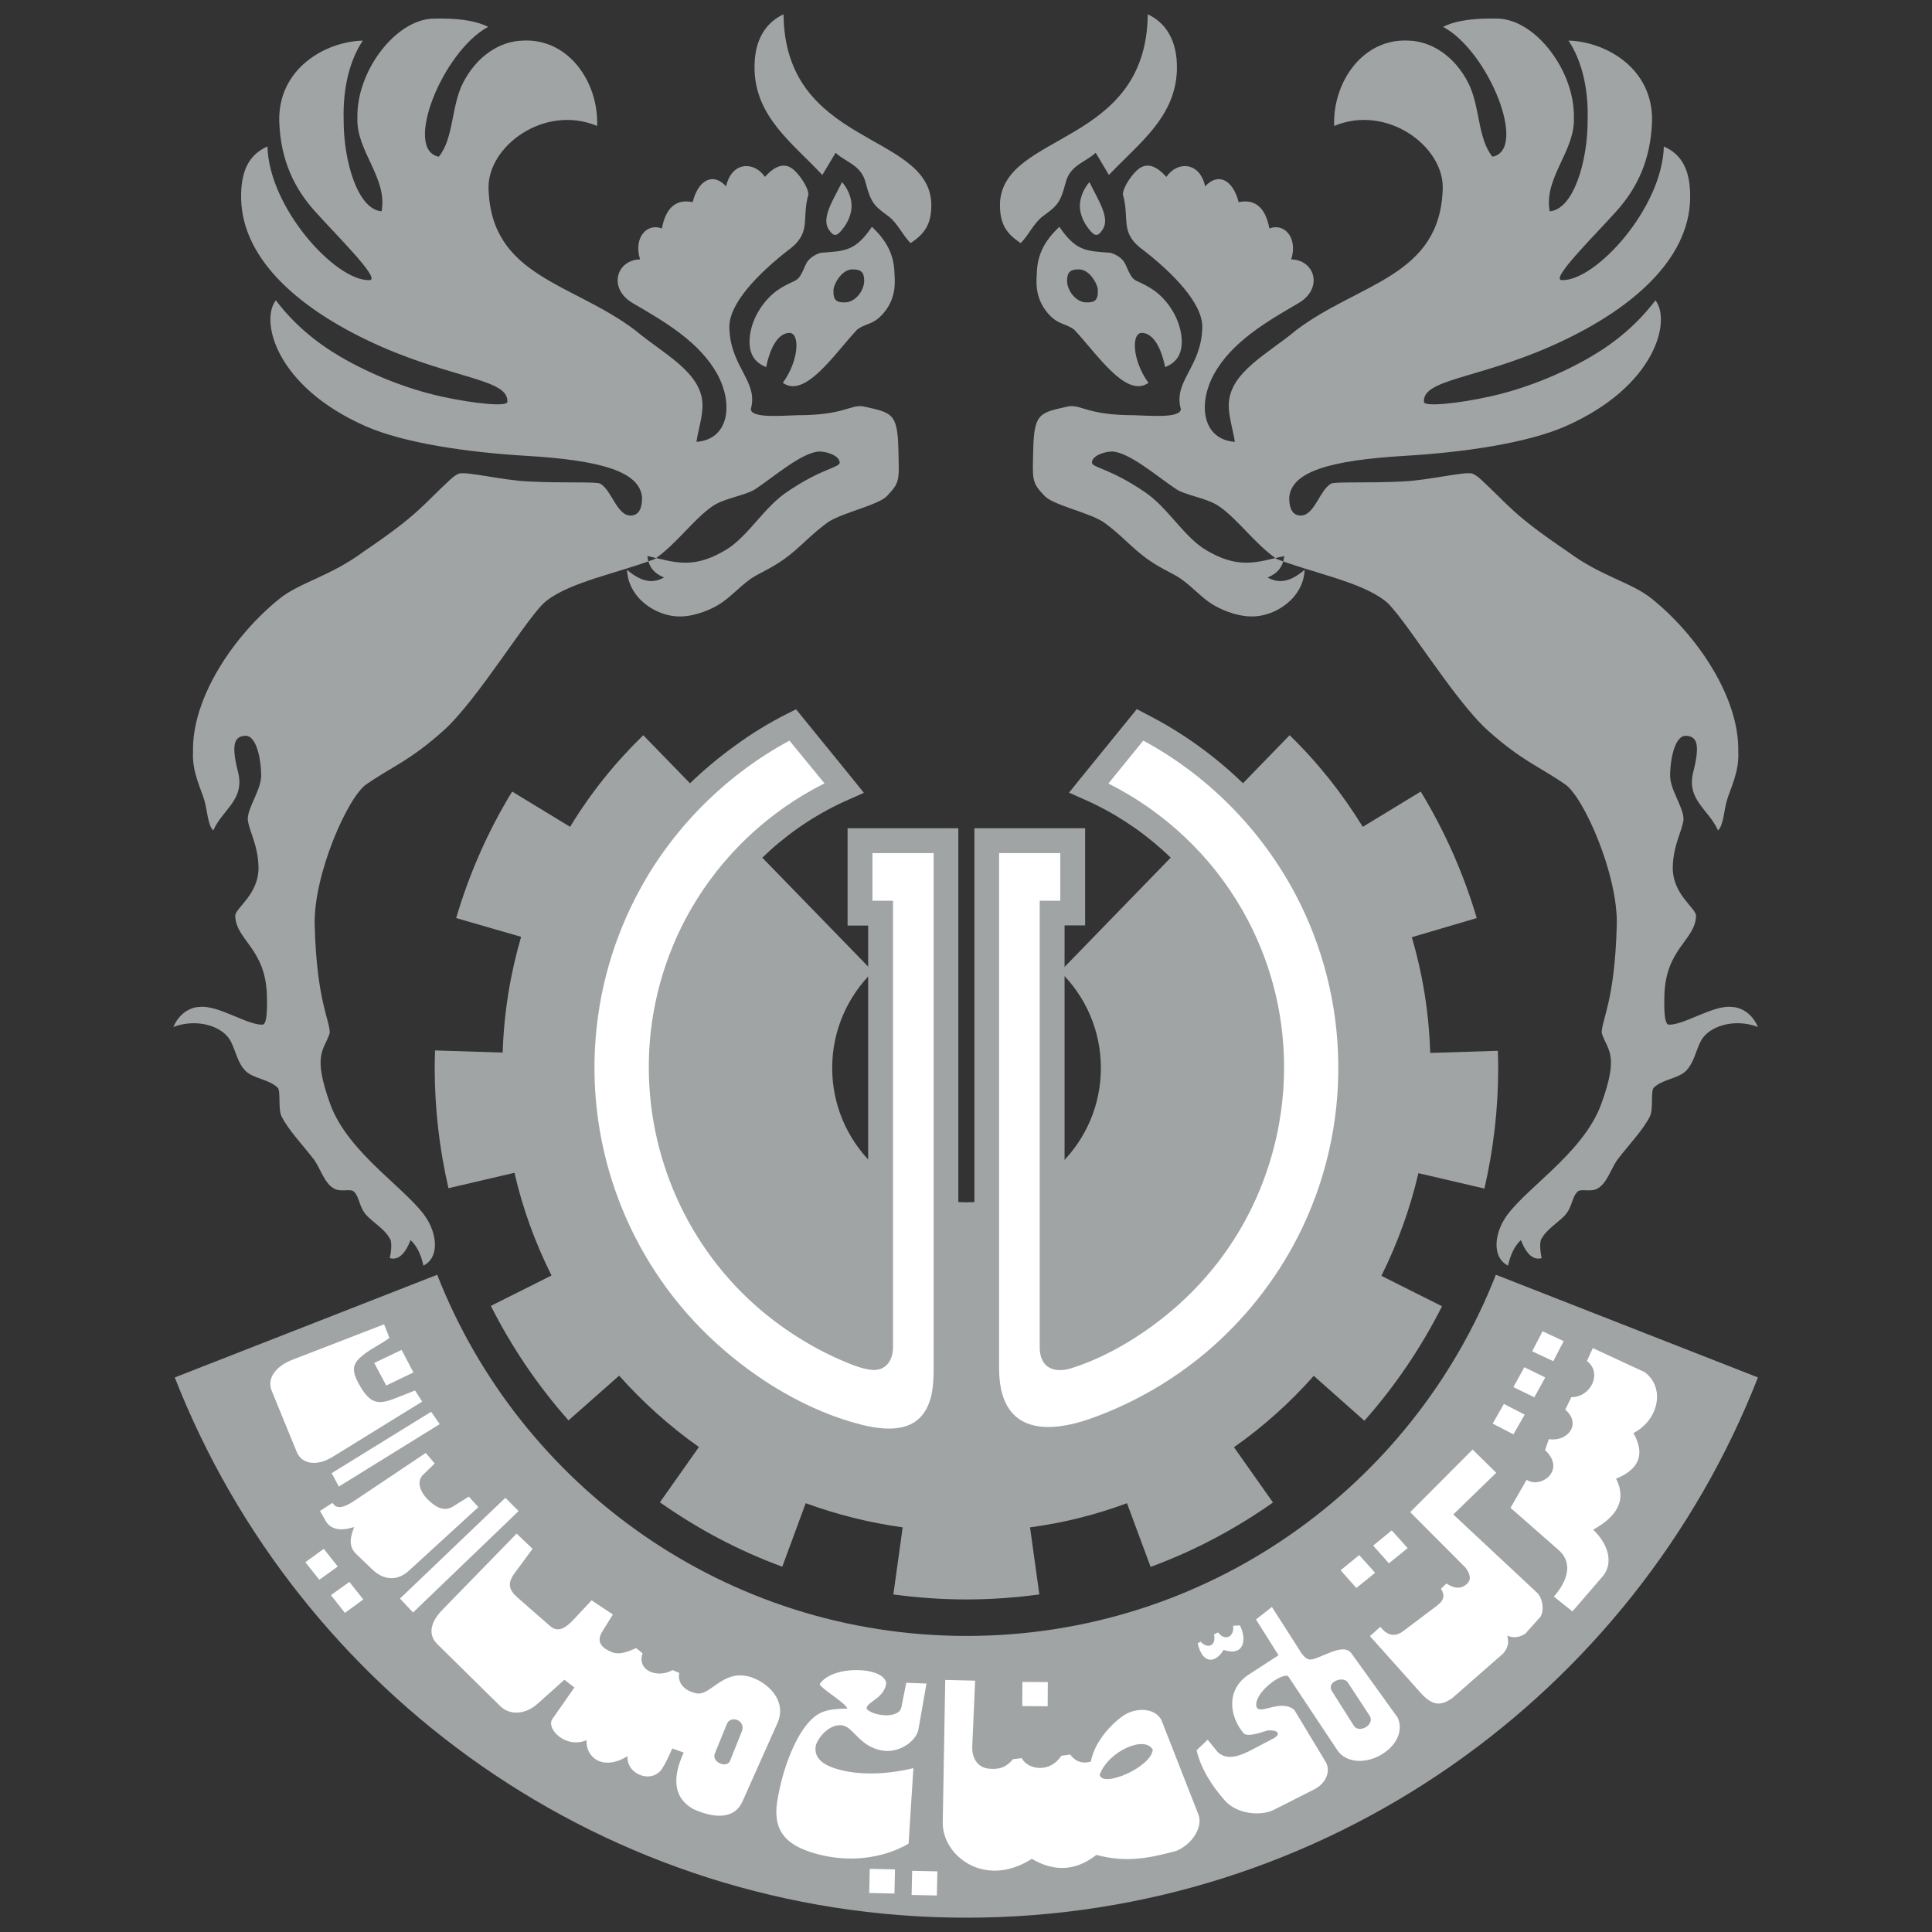 <?xml version="1.0" encoding="UTF-8"?>
<svg xmlns="http://www.w3.org/2000/svg" xmlns:xlink="http://www.w3.org/1999/xlink" version="1.1" id="Layer_1" x="0px" y="0px" viewBox="0 0 1080 1080" style="enable-background:new 0 0 1080 1080;" xml:space="preserve">
<rect x="0" y="0" width="1080" height="1080" fill="#333333" stroke="none"/>
<style type="text/css">
	.st0{fill-rule:evenodd;clip-rule:evenodd;fill:#A1A4A5;}
	.st1{fill-rule:evenodd;clip-rule:evenodd;fill:#FFFFFF;}
</style>
<g>
	<g>
		<path class="st0" d="M627.7,108.7c0.1-4.4,5.7-12.1,9.1-14.5c4.4-3.1,9.4-1.8,15.2,4.7c5.9-8.8,18.6-8.8,21.7,5.3    c7.1-7.9,15.5-3.9,18.7,8.8c9.2-1.9,15,3,17.2,14.7c8.4-3.2,16,5.2,12.2,17.3c13.3,0.3,18.1,16.3,4,24.5    c-17.2,10-37.4,21.6-47.3,39.9c-9,16.7-6.3,36.3,11.8,37.6c-1.1-7-3.6-14.6-3.4-21c0.5-18.1,22.4-28.5,37.5-41.3    c35.1-26.7,80.8-29.8,82.1-79.4c0.6-23.5-31.2-47.2-60.7-34.9c-0.9-24.2,15.8-49.1,41.6-47.7c13,0.3,25.8,8.9,33.3,23.5    c6.7,12.9,5.2,31.2,13.6,41.4c20-3.8-2.1-58.9-27.6-72.6c8.6-4.2,19.4-4.8,30.7-4.6c21.3,0.6,43,29.7,42.4,55.3    c0.9,18.6-17,33.7-13.5,52.4c13.2-0.9,21.3-27.8,21.2-51.1c0.5-18.1-3.5-33.5-10.7-44.3c20.6,0.5,47.5,15.4,46.7,45.3    c-0.8,21.8-8.5,37.2-19.6,49.7c-11.7,13.2-37.9,38.8-30.8,38.9c18.9,0.6,56.1-40.3,57-74.7c9.9,4.3,15.1,13.1,14.7,29.5    c-0.9,33.6-32.2,62.1-78.4,82.4c-41.3,18.1-71.4,18.3-70.4,30.9c0,2.7,18.2,1.1,37.1-3.1c19.3-4.3,39.3-12.3,56.4-22.3    c13.5-7.9,25.8-18.1,35.9-31.4c8.9,11.3,0.2,48.2-50.3,70.4c-21.6,9.5-57.5,14.6-89.5,16.5c-42.4,2.5-63.5,8.9-64.9,23.1    c-0.1,5.1,1.1,10.1,6.2,10.3c7.9,0.2,10.6-14,17.1-17.8c2.2-1.3,20.1-0.2,40.9-1.3c14.7-0.8,33.1-5.5,38.1-4.4    c1.5,0.6,3,1.7,4.5,3c16.6,15.3,17.6,19.5,48.9,40.7c18.9,14,35.5,17,47.1,26.4c25.1,20.2,49,55.2,48.2,85.6    c0.6,11.1-4.4,20.3-6.4,27.2c-1.6,5.5-1.8,13.6-4.9,16.6c-5.4-12-17.9-17.1-13.8-32.9c4-15.7,1.8-19.8-4.3-20    c-5.3-0.1-8.4,10.3-8.7,21.8c-0.2,8.4,7.7,18.2,7.5,25.1c-0.8,6.6-5.6,13.7-6,26.2c-0.4,15.7,13.1,23.1,13,27.6    c-0.4,13.6-17,18.1-17.7,44.5c-0.1,5.4-0.4,16.2,2.5,16.3c8.7,0.2,25-11.2,35.2-9.9c5.6,0.1,11.6,4.1,14.6,11.2    c-12.8-5-27.6-0.7-32,8c-2.8,5.5-3.8,12.1-8.3,16.6c-4.4,4.3-13.1,4.6-17.9,9.3c-1.9,1.8-0.1,12-2.2,16.1    c-4,7.9-12.2,16.3-18.4,24.5c-3.4,5.1-5.8,12.9-10.6,15.6c-3.9,2.6-9.5-0.1-11.5,2c-3.4,3.4-2.7,8.9-7.6,13.8    c-3.9,3.8-9.9,7.7-12.1,11.9c-1.6,1.6-1.3,6.5-0.3,11.4c-4.3,1.2-8.3-1.6-11.6-10.1c-3.8,3.5-5.9,8.5-7.2,14.3    c-8.4-4.2-7.9-16-2.3-25.5c9.5-16.2,44.1-36.5,54.4-64.8s3.4-29.9,0.3-39.7c-0.3-6.9,7.3-17.5,8.4-60.5    c0.7-28.1-18.5-71.4-28.8-78.5c-14.4-10-24.2-13.1-43.1-30c-19.8-17.7-48.6-66.5-58-72.9c-13.5-10.4-40.1-15.4-60.2-23.1    c-12-8.3-21.7-22.2-32.1-29.4c-7-4.9-18.9-6-24.6-10c-10.8-7.3-25.2-19.8-34.9-20.7c-4.6-0.1-11.6,2.3-11.7,6.1    c-0.1,3,10.1,3.1,30.2,17c11.9,8.3,20.3,22.9,31.7,30.8c19.7,12.6,30.4,7.9,45.6,4.5c-0.6,6.2-4,9.9-9.3,12    c5.5,3.1,11.9,3.3,20.7-4.3c-0.6,15.9-16.6,26.5-30.2,26.1c-8.1-0.2-17.3-3.9-22.9-7.8c-6-4.2-8.8-7.9-15.7-13    c-4.1-3-11-5.6-18.4-10.8c-9.6-6.7-15.6-14.5-25.9-21.6c-8.8-5.2-27.5-9.2-32.2-14.1c-7.4-7.8-6.8-8.7-6.4-26.2    c0.5-20.5,3.8-20.4,20-24c7.3-0.8,10.6,5,36.4,5c8.2,0.2,25.9,1.9,26.1-3.4c-4.4-15.6,11.4-23.2,12-45.5    c0.4-13.7-16.8-30.7-32.2-42.8C625.3,130.2,631.8,123,627.7,108.7L627.7,108.7z M642,214c-9.1-12.4-9.7-28.1-3.6-27.9    c5.7,0.1,10.5,7.1,12.9,19.1c6.4-2.5,9.1-7.1,9.3-13.5c0.3-11.9-7.6-24.5-16.9-30.3c-10.3-6.5-9.6-2.1-14.6-13.7    c-1.4-3.3-5.5-5.7-8.5-6.4c-13.3-1-19.1-0.8-28.4-14.5c-7.8,7.3-12.3,15.1-12.6,25.7c-0.1,3.3-1.5,12.3,4.8,20.9    c6.4,8.6,11,6.9,16.1,10.9C613,197.5,629.5,223,642,214L642,214z M641.6,8c-0.7,73.6-80.4,65.7-82.6,105.3    c-0.3,11.7,3.4,17.2,11.6,22.6c4.8-4.9,7.1-11.1,12.6-15.2c7.5-5.5,9.5-7,12.5-18.6c2.5-9.9,11-11.3,16.8-16.7l7.4,12.4    c16.8-17.8,37.3-32.3,38-58.9C658.3,21.5,650.7,12.2,641.6,8L641.6,8z M609,101.8c-2.4,2.7-5.7,8.1-5.3,14.4c0.2,3,1.5,7.6,5.1,12    c2.8,3.5,4.7,4.7,7.6,0.1C620.8,121.7,613.6,111.5,609,101.8L609,101.8z M603.3,150.6c-5.1-0.1-6.7,1.6-6.8,6.1    c-0.1,5.3,4.4,11.7,10,12.3c5.4,0.3,7.3-1,7.2-6.4C614,159.5,609.4,150.7,603.3,150.6z"></path>
		<path class="st0" d="M451.9,108.7c-0.1-4.4-5.7-12.1-9.1-14.5c-4.4-3.1-9.4-1.8-15.2,4.7c-5.9-8.8-18.6-8.8-21.7,5.3    c-7.1-7.9-15.5-3.9-18.7,8.8c-9.2-1.9-15,3-17.2,14.7c-8.4-3.2-16,5.2-12.2,17.3c-13.3,0.3-18.1,16.3-4,24.5    c17.2,10,37.4,21.6,47.3,39.9c9,16.7,6.3,36.3-11.8,37.6c1.1-7,3.6-14.6,3.4-21c-0.5-18.1-22.4-28.5-37.5-41.3    c-35.1-26.7-80.8-29.8-82.1-79.4c-0.6-23.5,31.2-47.2,60.7-34.9c0.9-24.2-15.8-49.1-41.6-47.7c-13,0.3-25.8,8.9-33.3,23.5    c-6.7,12.9-5.2,31.2-13.6,41.4c-20-3.8,2.1-58.9,27.6-72.6c-8.6-4.2-19.4-4.8-30.7-4.6c-21.3,0.6-43,29.7-42.4,55.3    c-0.9,18.6,17,33.7,13.5,52.4c-13.2-0.9-21.3-27.8-21.2-51.1c-0.5-18.1,3.5-33.5,10.7-44.3c-20.6,0.5-47.5,15.4-46.7,45.3    c0.8,21.8,8.5,37.2,19.6,49.7c11.7,13.2,37.9,38.8,30.8,38.9c-18.9,0.6-56.1-40.3-57-74.7c-9.9,4.3-15.1,13.1-14.7,29.5    c0.9,33.6,32.3,62.1,78.4,82.4c41.3,18.1,71.4,18.3,70.4,30.9c0,2.7-18.2,1.1-37.1-3.1c-19.3-4.3-39.3-12.3-56.4-22.3    c-13.5-7.9-25.8-18.1-35.9-31.4c-8.9,11.3-0.2,48.2,50.3,70.4c21.6,9.5,57.5,14.6,89.5,16.5c42.4,2.5,63.5,8.9,64.9,23.1    c0.1,5.1-1.1,10.1-6.2,10.3c-7.9,0.2-10.6-14-17.1-17.8c-2.2-1.3-20.1-0.2-40.9-1.3c-14.7-0.8-33.1-5.5-38.1-4.4    c-1.5,0.6-3,1.7-4.5,3c-16.6,15.3-17.6,19.5-48.9,40.7c-18.9,14-35.5,17-47.1,26.4c-25.1,20.2-49,55.2-48.2,85.6    c-0.6,11.1,4.4,20.3,6.4,27.2c1.6,5.5,1.8,13.6,4.9,16.6c5.4-12,17.9-17.1,13.8-32.9c-4-15.7-1.8-19.8,4.3-20    c5.3-0.1,8.4,10.3,8.7,21.8c0.2,8.4-7.7,18.2-7.5,25.1c0.8,6.6,5.6,13.7,6,26.2c0.4,15.7-13.1,23.1-13,27.6    c0.4,13.6,17,18.1,17.7,44.5c0.1,5.4,0.4,16.2-2.5,16.3c-8.7,0.2-25-11.2-35.2-9.9c-5.6,0.1-11.6,4.1-14.6,11.2    c12.8-5,27.6-0.7,32.1,8c2.8,5.5,3.8,12.1,8.3,16.6c4.4,4.3,13.1,4.6,17.9,9.3c1.9,1.8,0.1,12,2.2,16.1c4,7.9,12.2,16.3,18.4,24.5    c3.4,5.1,5.8,12.9,10.6,15.6c3.9,2.6,9.5-0.1,11.5,2c3.4,3.4,2.6,8.9,7.6,13.8c3.9,3.8,9.9,7.7,12.1,11.9    c1.6,1.6,1.3,6.5,0.3,11.4c4.3,1.2,8.3-1.6,11.6-10.1c3.8,3.5,5.9,8.5,7.2,14.3c8.4-4.2,7.9-16,2.3-25.5    c-9.5-16.2-44.1-36.5-54.4-64.8c-10.2-28.3-3.4-29.9-0.3-39.7c0.3-6.9-7.3-17.5-8.4-60.5c-0.7-28.1,18.5-71.4,28.8-78.5    c14.4-10,24.2-13.1,43.1-30c19.8-17.7,48.6-66.5,58-72.9c13.5-10.4,40.1-15.4,60.2-23.1c12-8.3,21.7-22.2,32.1-29.4    c7-4.9,18.9-6,24.6-10c10.8-7.3,25.2-19.8,34.9-20.7c4.6-0.1,11.6,2.3,11.8,6.1c0.1,3-10.1,3.1-30.2,17    c-11.9,8.3-20.3,22.9-31.7,30.8c-19.7,12.6-30.4,7.9-45.6,4.5c0.6,6.2,4,9.9,9.3,12c-5.5,3.1-11.9,3.3-20.7-4.3    c0.6,15.9,16.6,26.5,30.2,26.1c8.1-0.2,17.3-3.9,22.9-7.8c6-4.2,8.8-7.9,15.7-13c4.1-3,11-5.6,18.4-10.8    c9.6-6.7,15.6-14.5,25.9-21.6c8.8-5.2,27.5-9.2,32.2-14.1c7.4-7.8,6.8-8.7,6.4-26.2c-0.5-20.5-3.8-20.4-20-24    c-7.3-0.8-10.6,5-36.4,5c-8.2,0.2-25.9,1.9-26.1-3.4c4.4-15.6-11.4-23.2-12-45.5c-0.4-13.7,16.8-30.7,32.2-42.8    C454.3,130.2,447.8,123,451.9,108.7L451.9,108.7z M437.6,214c9.1-12.4,9.7-28.1,3.6-27.9c-5.7,0.1-10.5,7.1-12.9,19.1    c-6.4-2.5-9.1-7.1-9.3-13.5c-0.3-11.9,7.6-24.5,16.9-30.3c10.3-6.5,9.6-2.1,14.6-13.7c1.4-3.3,5.5-5.7,8.5-6.4    c13.3-1,19.1-0.8,28.4-14.5c7.8,7.3,12.3,15.1,12.6,25.7c0.1,3.3,1.5,12.3-4.8,20.9c-6.4,8.6-11,6.9-16.1,10.9    C466.7,197.5,450.1,223,437.6,214L437.6,214z M438,8c0.7,73.6,80.4,65.7,82.6,105.3c0.3,11.7-3.4,17.2-11.6,22.6    c-4.8-4.9-7.1-11.1-12.6-15.2c-7.5-5.5-9.5-7-12.5-18.6c-2.5-9.9-11-11.3-16.8-16.7l-7.4,12.4C443,80,422.5,65.5,421.8,39    C421.3,21.5,428.9,12.2,438,8L438,8z M470.7,101.8c2.4,2.7,5.7,8.1,5.3,14.4c-0.2,3-1.5,7.6-5.1,12c-2.8,3.5-4.7,4.7-7.6,0.1    C458.9,121.7,466,111.5,470.7,101.8L470.7,101.8z M476.3,150.6c5.1-0.1,6.7,1.6,6.8,6.1c0.1,5.3-4.4,11.7-10,12.3    c-5.4,0.3-7.3-1-7.2-6.4C465.7,159.5,470.2,150.7,476.3,150.6z"></path>
	</g>
	<path class="st0" d="M640.4,399L640.4,399L640.4,399c10.1,5.1,19.8,11,29,17.6c9.2,6.6,17.8,13.8,25.8,21.6   C736.4,478.5,762,534.7,762,597h0v0.1h0c0,24.4-3.9,47.8-11.2,69.7c-3.5,10.7-7.9,21.1-12.9,31c-26,51-71.2,90.5-126,109.3h0   l-2,0.7l-0.1,0c-29.2,9.5-45.6,3.7-54.8-6.8c-9.1-10.3-10.3-24.8-10.3-33.5h0V510.4h0V470V463h6.9h36.6h11.5h6.9v6.9v40.5v6.9h-6.9   h-4.6v234.1l2.6-1.1l0.2-0.1l0.9-0.3h0.1l0.1,0l0,0c8.5-3.3,16.7-7.3,24.6-12c7.8-4.6,15.2-9.9,22.2-15.8   c35.6-30,58.2-75,58.2-125.2v-0.1h0c0-22.3-4.5-43.7-12.6-63.1c-2.7-6.4-5.7-12.5-9-18.3c-17.4-30.3-44.3-54.5-76.5-68.6l-8.3-3.7   l5.7-7.1l28.7-35.3l3.5-4.3L640.4,399z"></path>
	<path class="st0" d="M440,399L440,399l5-2.5l3.5,4.3l28.7,35.3l5.7,7.1l-8.3,3.7c-32.3,14.1-59.1,38.3-76.5,68.6   c-3.3,5.8-6.4,11.9-9,18.3c-8.1,19.4-12.6,40.8-12.7,63.1h0v0.1c0,50.2,22.6,95.2,58.2,125.2c6.9,5.8,14.3,11.1,22.2,15.8   c7.9,4.7,16.1,8.7,24.6,12l0,0l0.1,0h0.1l0.9,0.3l0.2,0.1l2.6,1.1V517.4h-4.6h-6.9v-6.9V470V463h6.9h11.5h36.6h6.9v6.9v40.5h0   v256.9h0c0,8.7-1.3,23.2-10.3,33.5c-9.2,10.5-25.6,16.3-54.8,6.8l-0.1,0l-2-0.7h0c-54.8-18.7-100-58.3-126-109.3   c-5.1-9.9-9.4-20.3-12.9-31c-7.2-21.9-11.2-45.3-11.2-69.7h0V597h0c0-62.2,25.6-118.5,66.9-158.7c8-7.8,16.6-15,25.8-21.6   C420.2,410,429.9,404.1,440,399L440,399z"></path>
	<path class="st0" d="M982.7,770c-69.2,176.8-241.3,302-442.5,302C339,1072,166.9,946.8,97.7,770l146.7-57.4   c46.3,118.2,161.3,201.9,295.9,201.9c134.6,0,249.6-83.7,295.9-201.9L982.7,770z"></path>
	<g>
		<path class="st1" d="M890.4,753.6l28.9,13.4c11.7,8.5,8.1,26.7-6.2,34.1c7.1,12.6,2.4,20.5-9.7,25.5c6.2,12.2,0.2,21.3-12.8,28.5    c8.7,8.4,11.1,18.4,5.8,25.5L879,900.8l-10.4-8.3c7.9-8.9,10.7-19,2.7-26l-26.9-23.6l9-15.7c7.7,5.3,22.4-5.3,10.3-16.6l2.1-6.1    c10.6,1.6,18.5-8.5,9.2-16.5l3.4-7c10.7,0.2,17.6-13.4,8.7-20.2L890.4,753.6z"></path>
		<path class="st1" d="M823.2,810.3l13.2,13l-24,23.3l47,43.9c2.9,3,4,9.5,1.7,13.3l-8.4,9.4c-3.6,2.3-6.9,2.6-10.1,1.1    c0.7,3.3,1,6-2.3,10l-28.3,24.8c-7.2,5.2-11.4,3.6-16.7-1.5l-29.5-33l5.8-5.2c3.8,4.8,8,6.1,13.1,2.2l18.7-14.1    c4.5-3.5,4-6.3,2.1-9.4l3.1-2.9c4.2,2.8,7.8,3.1,10.7,0.8c3.1-2.2,3.1-5.4,0-9.6l-31-31.1L823.2,810.3z"></path>
		<polygon class="st1" points="856.5,755.4 862.3,744.2 874.1,749.7 868.3,760.9   "></polygon>
		<polygon class="st1" points="846,775.4 852.1,764.3 863.8,770 857.7,781.1   "></polygon>
		<polygon class="st1" points="834.4,795.8 840.7,784.8 852.3,790.8 846,801.8   "></polygon>
		<polygon class="st1" points="749.4,877.8 759.8,869.3 768.7,879.2 758.2,887.7   "></polygon>
		<polygon class="st1" points="767.6,864 778,855.5 786.9,865.4 776.4,873.9   "></polygon>
		<path class="st1" d="M755.5,924.3l25.9,36c3.2,7.5-0.9,16-10,21c-9.1,5-19.5,3.7-23.8-2.9L720,936.9c-4.3-1.6-19,9.6-17.7,17    c1.5,5.4,13.3-4.5,21.2,1.9l17.9,29.7c2.6,5.8-1,11.8-6.6,14.7l-22.7,11.5c-7.2,3.6-20.6,2.6-27.5-5.3c-6.9-7.9-13.2-17.3-15.7-28    l6.2-5.9l5.4,6.7c4.5,4.6,11,3.1,17.6-0.2l14.5-7.6c3.3-2.3,1.8-4.4-3.9-4.1c-5.6,1.8-11.6,3.7-13.6,1.5    c-7.9-9.4-9.9-24.4,3.1-32.8l16.5-10.7l-12.6-20l8.9-7l16.7,26.1c2.8,3.6,4.4,4.1,8.9,2.2l5.4-2.2    C747.2,922.2,752.7,920.4,755.5,924.3L755.5,924.3z M753.3,940.3c-2.6-3.5-11.7-0.2-8.9,4.8l12.4,19.6c2.8,4.5,11.9-0.4,8.9-5.5    L753.3,940.3z"></path>
		<path class="st1" d="M693.1,908.6c4.1,7.9,2.3,17.6-9.1,13.7c-4.5,7.5-11.7,8.3-14.5-3.7l1.7-0.9c4,4.5,8.9,2.1,7.4-4l2.3-1.2    c3.6,5,9.3,2.8,8.4-3.7L693.1,908.6z"></path>
		<g>
			<path class="st1" d="M649.2,961.4l20.7,52.9c2.6,6.6-2.9,16.4-12.4,20.4c-14.4,3.8-27.5,6.8-44.6,2.2     c-12.2,9.5-24.2,9.2-36.1,2.2c-26.4,16.9-50.2-1.8-49.8-20.5l1.4-79.5l16.7,0.4l-1.6,36.7c-0.3,7.2,3.5,11.9,9.2,12.5     c6.2,0.6,9.8-0.9,13.6-5.3l4.8-0.6c3.8,6.8,15.9,8.3,22.2-1.3l4.9-0.7c2.9,3.8,6.7,5.4,11.6,3.9c1.9-10.2,10.1-19.8,17.5-25.2     C634.6,954.2,645.4,954.5,649.2,961.4L649.2,961.4z M614.7,992.1c1.6,7.6,28.9-4.3,29.7-14C640.1,970,619.8,978.6,614.7,992.1z"></path>
			<path class="st1" d="M517.9,941.1l-4.5,25.7c-1.2,6.6-11.2,13.8-21.1,11.6c-12.6-2.6-15.4-13.9-22.4-14     c-6.3-0.2-12.1,6.1-13.8,11.1c-1.3,5.9,2.3,10.6,11.5,13.3c10.7,3.3,26.1,3.7,43-0.4l-2.7,42.2c-11.2,6.6-28.8,11.1-48.8,6.4     c-20-4.7-27-13.6-24.7-29.6c3-18.6,9.5-34.2,16-42.6c6.5-8.3,11.7-9.5,23.3-9.7c-0.8-3-15.2-11.5-15.5-13.7     c7.4-11,36.4-9.7,37.2-0.4c-1.1,8.7-11.8,10.6-10.9,14.4c4.2,4.1,18.1,5.5,19.4-1.1l2.7-13.6L517.9,941.1z"></path>
			<g>
				<path class="st1" d="M434.6,963.2l-19.5,43.7c-4.3,9.8-15,10-27.5,4.4c-10.2-5.7-12.6-16-5.4-31.6l-6.4-2.3      c-2.1,4.8-3.9,8.5-5.5,11c-5.6,9.1-20.2,3.7-19.5-6.7c-13.7,8.5-23.5,0.7-22.9-8.9c-12.1,4.9-22.8-6.7-19.1-11.9l12.3-17.6      l-5.6-4.3l-15.1,13.5c-6.5,5.8-15.3,6.7-20.9,1.1l-35-34.5c-5.5-5.4-3.8-12.4,2.8-19.2l41.5-42.6l8.9,8.5l-10.1,13.7      c-4,5.5-3.4,9.1,1.9,13.7l17.8,15.6c3.9,3.4,7.6,2.6,13.2-3.3l10.2-10.9l11.9,7.9l-6.2,10c-1.9,3.3-1.9,7,2.7,9.6      c4.1,2.4,7.1,3.5,16.5-0.8l3.6,2.9c-3.3,9.6,8.1,14.2,16.8,9.4l3.7,1.6c-1.1,5.5,2.8,10.1,9.8,11.4c7,1.3,13.3-10.9,25.6-10      C425.5,937.3,441,948.9,434.6,963.2L434.6,963.2z M414.9,967.3c1.6-6.1-6.8-8.5-8.6-3.5l-6.7,16.4c-2,4.9,6.8,8.5,8.5,4.1      L414.9,967.3z"></path>
				<polygon class="st1" points="289.9,844.7 230.9,901.4 223.6,893.6 282.5,837.3     "></polygon>
				<path class="st1" d="M267.4,842.5L228.6,878c-7.2,6.6-14.9,4.7-20.4-0.6l-9-8.6c-4.9-4.7-3.1-10.1-1.2-15.2      c-7.4,2.4-13.1,1.5-15.9-3.3l-3.2-5.7l7-4.5c2,3.7,6.2,2.8,11.8-0.9l40.3-27l5,5.9l-6.4,6.2c-4.2,4.1-1.4,10.2,2.9,14.3      c4.3,4.1,8.9,6.6,13.8,3.5l8.8-5.5L267.4,842.5z"></path>
				<polygon class="st1" points="189.4,831 185.4,823.5 241,789.2 245.8,796.1     "></polygon>
				<path class="st1" d="M236,783.5l-49.9,30.8c-9.4,5.8-17.5,3.9-20.2-2.6l-14-34.2c-3.1-7.6,3.2-14.2,11.6-17.4l51.2-19.8l3,7.6      c-4.8,3.5-8.8,5.2-13.6,8.7c-6.8,5.2-8.5,8.5-2.9,18.1c5.6,9.6,9.8,10.9,19.6,7l11.2-4.4L236,783.5z"></path>
				<polygon class="st1" points="224.5,754.6 209.2,761.9 215.9,774.5 231.1,767.2     "></polygon>
				<polygon class="st1" points="170.7,873.3 181,865.8 188.8,875.7 178.5,883.1     "></polygon>
				<polygon class="st1" points="185,891.7 195.3,884.3 203.1,894.1 192.8,901.6     "></polygon>
			</g>
		</g>
		
			<rect x="571.8" y="939.9" transform="matrix(6.839785e-03 -1 1 6.839785e-03 -372.367 1519.079)" class="st1" width="13.5" height="14.2"></rect>
		<polygon class="st1" points="486.2,1044.7 500.3,1045 500,1058.5 485.9,1058.2   "></polygon>
		<polygon class="st1" points="509.9,1045.8 524,1046.1 523.7,1059.6 509.6,1059.3   "></polygon>
	</g>
	<g>
		<path class="st0" d="M575.8,853.8l5.2,37.5c-13.4,1.8-27,2.8-40.8,2.8c-13.9,0-27.5-1-40.8-2.8l5.2-37.5    c-18.8-2.6-36.9-7.2-54.2-13.5l-13.1,35.5c-24.5-9-47.4-21.2-68.4-36l21.8-30.9c-16.4-11.6-31.3-25-44.6-39.9L317.8,794    c-17.1-19.3-31.7-40.8-43.4-64l33.9-17c-9-18-16.1-37.2-20.7-57.4l-36.9,8.6c-5-21.6-7.7-44.2-7.7-67.4c0-3.2,0.1-6.4,0.2-9.6    l37.8,1.2c0.7-22.4,4.3-44.1,10.3-64.7L255,513.2c7.4-25.1,17.9-48.8,31.3-70.7l32.4,19.7c11.4-18.8,25.2-36,40.9-51.2    l128.4,132.1c-14,13.6-22.8,32.7-22.8,53.9c0,41.5,33.6,75.1,75.1,75.1c41.5,0,75.1-33.6,75.1-75.1c0-21.1-8.7-40.2-22.8-53.9    L720.9,411c15.7,15.2,29.4,32.5,40.9,51.2l32.4-19.7c13.3,21.9,23.9,45.6,31.3,70.7l-36.3,10.7c6.1,20.6,9.6,42.3,10.3,64.7    l37.8-1.2c0.1,3.2,0.2,6.4,0.2,9.6c0,23.2-2.7,45.7-7.7,67.4l-36.9-8.6c-4.7,20.1-11.7,39.3-20.7,57.4l33.9,17    c-11.7,23.2-26.3,44.7-43.4,64l-28.3-25.1c-13.3,15-28.2,28.4-44.6,39.9l21.8,30.9c-21,14.8-43.9,27-68.4,36L630,840.3    C612.7,846.7,594.6,851.3,575.8,853.8z"></path>
		<path class="st1" d="M441.3,414c-17,9.2-32.6,20.7-46.4,34.2c-14.5,14.2-27,30.4-36.8,48.3c-15.3,27.7-23.9,58.4-25.5,89.4    c-3.3,62.2,21.5,122.8,67.5,164.7c22.8,20.8,51.5,38.3,81.8,45.9c18,4.5,27.8,1.2,33.1-4.8c6.1-6.9,6.9-17.1,6.9-25.8V510.4h0    v-33.5h-34.2v26.6h11.5V753c0,6.6-3.1,12.3-9.8,12.8c-3.7,0.3-9.5-1.4-15.5-3.9c-17.3-7-33.9-17.2-48.2-29.2    c-41.9-35.4-63.9-87.2-63-139.3c0.5-29.8,8.6-59.1,23.4-84.9c17.4-30.3,43.5-54.9,74.8-70.6L441.3,414L441.3,414z M639.1,414    l-19.5,24c31.3,15.7,57.4,40.3,74.8,70.6c15.5,27,23.2,56.9,23.4,86.7c0.2,24-4.5,48-13.8,70.4c-10.5,25.3-27.1,48.5-49.3,67.2    c-16.1,13.6-35.8,25.7-56,32c-9.3,2.9-17.5-0.2-17.5-11.7V503.5h11.5v-26.6h-34.2v33.5h0v254.4c0,35.1,24.3,37.9,52.3,27.8    c23.1-8.4,44.4-20.7,62.9-36.2c21.3-17.9,39-40,51.8-65c15.3-30,23.1-63.5,22.6-97.2c-0.4-32.6-8.5-65-23.9-94.2    C705,463.7,675.2,433.5,639.1,414z"></path>
	</g>
</g>
</svg>
